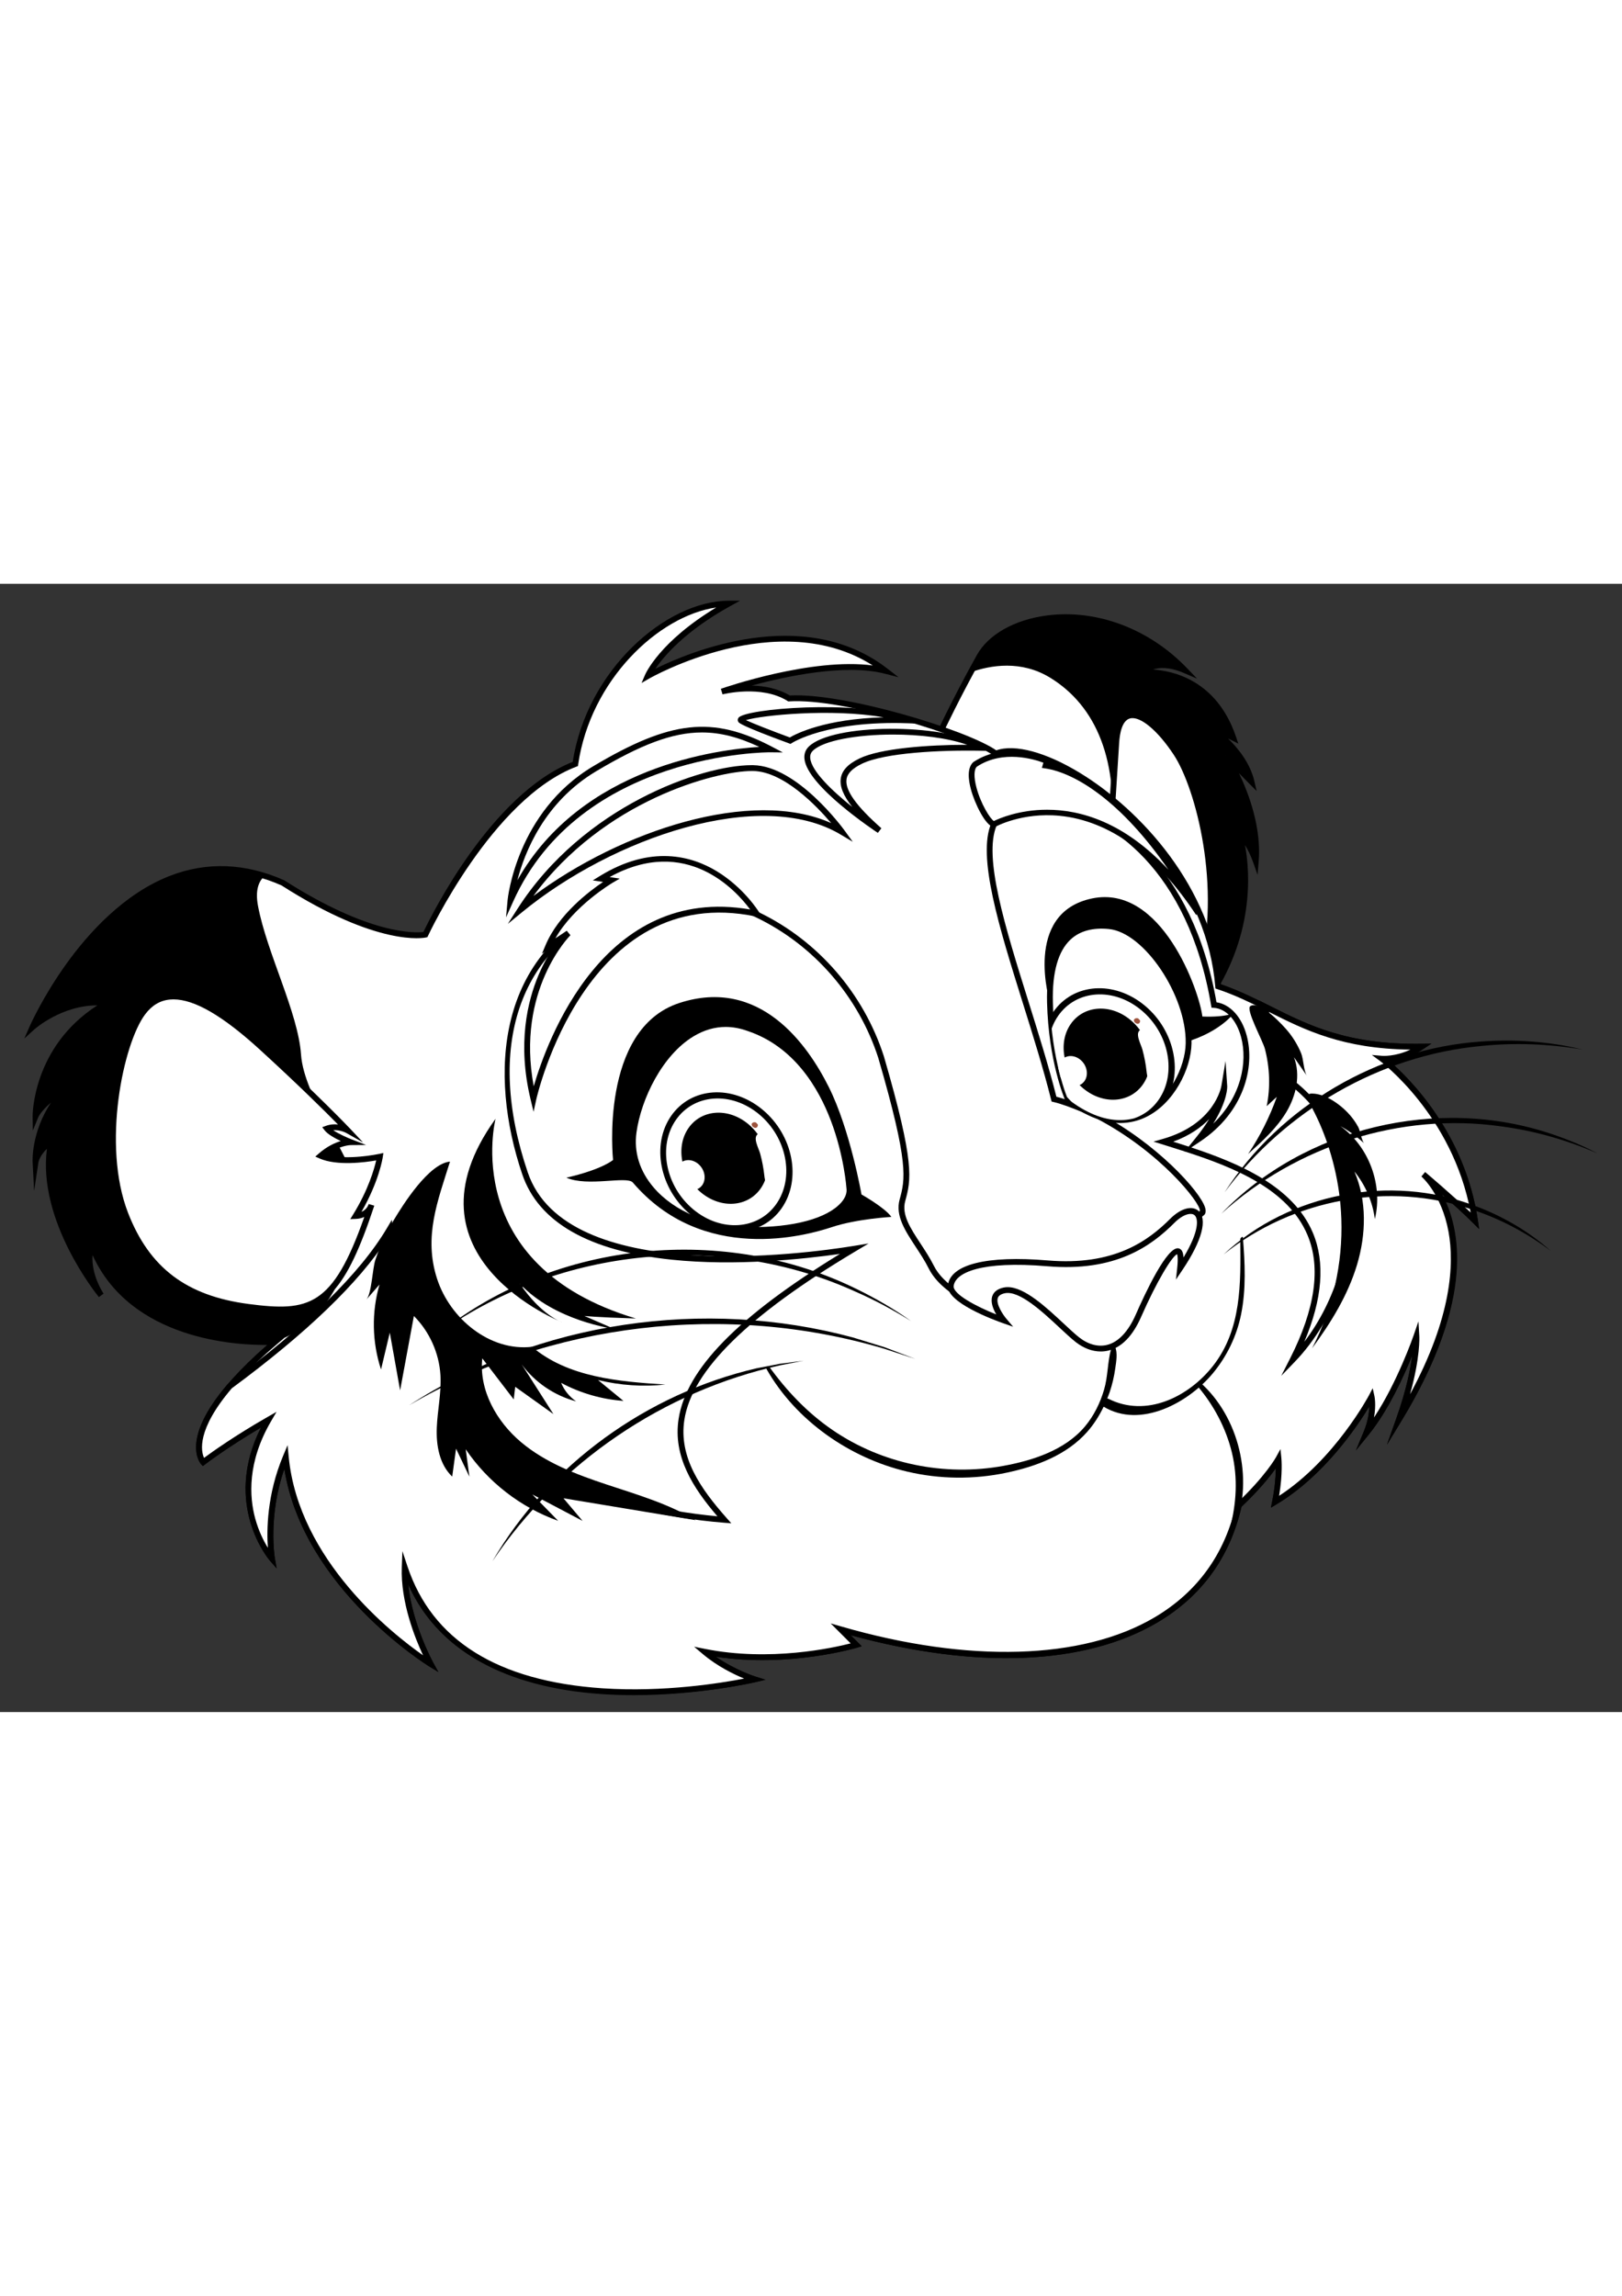 <?xml version="1.0" encoding="utf-8"?>
<!-- Generator: Adobe Illustrator 27.5.0, SVG Export Plug-In . SVG Version: 6.00 Build 0)  -->
<svg xmlns="http://www.w3.org/2000/svg" xmlns:xlink="http://www.w3.org/1999/xlink" viewBox="0 0 270.344 188.007" width="595" height="842" preserveAspectRatio="xMidYMid meet" data-scaled="true">
<rect x="0" y="0" width="270.344" height="188.007" fill="#333333" stroke="none"/>
<g>
	<g>
		<path style="fill:#FFFFFF;" d="M156.104,26.028c0,0,2.857-6.249,7.141-13.926c4.285-7.677,21.96-10.533,34.279,2.321
			c-4.999-2.142-6.963,0.357-6.963,0.357s10.891-1.25,14.997,10.891c-2.857-1.428-3.928-1.785-3.928-1.785s5.713,3.749,6.963,9.105
			c-2.678-2.678-4.285-4.463-4.285-4.463s5.713,8.927,4.999,17.675c-1.071-3.035-2.856-4.999-2.856-4.999s4.82,13.747-5.535,28.565
			C196.988,54.415,183.419,35.312,156.104,26.028z"/>
		<path d="M200.708,70.913l-0.262-1.024c-1.859-7.265-10.561-31.867-44.499-43.402l-0.508-0.173l0.223-0.488
			c0.029-0.063,2.914-6.353,7.159-13.961c1.916-3.434,6.295-5.899,11.71-6.593c8.308-1.065,17.031,2.23,23.343,8.815l1.647,1.718
			l-2.189-0.937c-2.48-1.063-4.134-0.931-5.137-0.576c3.314,0.205,10.623,1.767,13.822,11.222l0.378,1.116l-1.054-0.527
			c-0.229-0.115-0.446-0.222-0.653-0.323c1.705,1.661,3.684,4.127,4.377,7.1l0.386,1.654l-1.201-1.201
			c-0.644-0.644-1.228-1.238-1.742-1.769c1.64,3.423,3.742,9.046,3.282,14.677l-0.185,2.263l-0.756-2.142
			c-0.389-1.104-0.88-2.064-1.338-2.833c0.867,4.689,1.593,15.367-6.197,26.516L200.708,70.913z M156.77,25.744
			c32.538,11.266,41.948,34.479,44.338,42.879c9.323-14.116,4.93-27.127,4.884-27.259l-0.791-2.255l1.608,1.769
			c0.057,0.063,1.089,1.211,2.062,3.1c-0.27-7.742-4.92-15.108-4.971-15.188l0.769-0.585c0.012,0.013,1.027,1.139,2.757,2.916
			c-1.885-4.044-6.015-6.797-6.063-6.828l-3.094-2.034l3.513,1.168c0.038,0.013,0.853,0.288,2.901,1.275
			c-4.18-10.419-13.655-9.487-14.068-9.439l-1.152,0.129l0.715-0.91c0.078-0.099,1.687-2.068,5.488-1.188
			c-5.936-5.382-13.65-8.003-21.012-7.058c-5.111,0.655-9.219,2.937-10.986,6.104C160.119,18.698,157.526,24.132,156.77,25.744z"/>
	</g>
	<g>
		<path d="M204.308,28.528c0,0,1.607,1.785,4.285,4.463c-1.25-5.356-6.963-9.105-6.963-9.105s1.071,0.357,3.928,1.785
			c-4.106-12.14-14.997-10.891-14.997-10.891s1.964-2.499,6.963-0.357c-12.319-12.854-29.994-9.998-34.279-2.321
			c-0.502,0.9-0.983,1.777-1.443,2.63c3.278-1.165,8.392-2.057,13.252,0.927c7.562,4.644,11.638,13.731,10.048,27.738
			c8.611,8.43,13.663,17.962,15.814,26.371c10.355-14.818,5.535-28.565,5.535-28.565s1.785,1.964,2.856,4.999
			C210.021,37.454,204.308,28.528,204.308,28.528z"/>
	</g>
	<g>
		<g>
			<path style="fill:#FFFFFF;" d="M196.047,28.237c-4.355-6.613-9.516-9.354-9.999-1.774c-0.322,5.042-0.786,12.434-1.061,16.822
				c7.505,7.311,12.319,15.459,14.881,22.991C204.473,51.758,199.995,34.232,196.047,28.237z"/>
			<path d="M199.884,67.83l-0.475-1.397c-1.955-5.746-6.103-14.365-14.76-22.8l-0.16-0.155l0.014-0.223
				c0.275-4.388,0.74-11.78,1.061-16.823c0.184-2.879,1.034-4.539,2.527-4.936c2.186-0.575,5.309,1.841,8.361,6.475
				c3.664,5.565,8.744,23.111,3.878,38.453L199.884,67.83z M185.485,43.094c8.01,7.856,12.187,15.861,14.339,21.617
				c3.835-14.056-0.504-30.622-4.182-36.206l0,0c-2.684-4.077-5.612-6.517-7.301-6.071c-1.302,0.346-1.702,2.398-1.808,4.061
				C186.216,31.452,185.761,38.683,185.485,43.094z"/>
		</g>
	</g>
	<g>
		<g>
			<path style="fill:#FFFFFF;" d="M70.901,58.459c0,0,10.629-22.981,24.992-28.439c2.298-15.799,15.799-26.715,25.566-26.715
				c-10.916,6.032-13.501,12.065-13.501,12.065s23.268-13.501,39.642-0.862c-10.054-2.585-27.29,3.447-27.29,3.447
				s6.607-1.723,11.203,1.149c8.905-0.575,29.875,5.745,34.471,9.192c8.331-3.447,35.046,14.363,37.057,38.78
				c10.341,3.447,16.087,10.341,33.897,10.054c-3.447,2.298-6.607,2.011-6.607,2.011s12.927,9.479,15.512,27.002
				c-3.16-3.16-8.618-7.756-8.618-7.756s13.788,11.49-4.022,40.791c3.16-8.905,2.873-13.788,2.873-13.788
				s-3.447,10.054-8.331,16.087c1.436-3.447,0.862-6.032,0.862-6.032s-6.032,11.49-16.086,17.523
				c0.862-4.309,0.574-7.181,0.574-7.181s-1.723,3.16-6.607,7.756c-5.458,24.13-33.609,30.162-66.357,20.683
				c2.585,2.585,2.585,2.585,2.585,2.585s-12.352,3.734-25.279,1.149c3.734,3.16,8.331,4.596,8.331,4.596
				s-48.259,11.49-58.314-18.672c-0.287,7.756,4.309,16.087,4.309,16.087s-22.119-13.501-24.13-34.471
				c-3.734,8.905-2.298,16.948-2.298,16.948s-8.474-9.623-0.575-23.148c-6.703,3.83-10.892,7.062-10.892,7.062
				s-5.071-5.548,12.025-20.063c0,0-23.87,1.935-30.644-16.128c-1.29,4.193,1.613,8.387,1.613,8.387S6.038,105.3,8.506,92.957
				c-2.351,1.646-2.586,3.409-2.586,3.409s-0.353-6.701,5.172-12.343c-4.349,2.586-5.172,4.702-5.172,4.702
				S5.734,76.622,17.83,69.848C10.734,69.042,5.412,73.88,5.412,73.88s15.644-35.643,41.772-24.031
				C63.312,60.171,70.901,58.459,70.901,58.459z"/>
			<path d="M105.893,185.121c-13.916,0-31.136-3.331-37.855-18.392c0.67,6.622,4.109,12.934,4.149,13.006l0.882,1.6l-1.559-0.952
				c-0.216-0.132-20.997-13.03-24.116-32.908c-2.764,7.933-1.595,14.813-1.582,14.886l0.302,1.705l-1.143-1.3
				c-0.084-0.095-7.98-9.306-1.466-22.178c-5.725,3.381-9.302,6.126-9.34,6.155l-0.353,0.273l-0.301-0.33
				c-0.039-0.043-0.954-1.07-0.816-3.259c0.193-3.053,2.433-8.38,11.836-16.598c-5.054,0.058-22.642-0.792-29.105-14.971
				c-0.247,3.364,1.811,6.385,1.835,6.421l-0.775,0.582c-0.432-0.53-10.232-12.695-8.666-24.719
				c-1.239,1.195-1.411,2.238-1.419,2.291l-0.712,4.734l-0.252-4.777c-0.013-0.238-0.217-5.03,3.076-9.961
				c-1.706,1.453-2.135,2.46-2.141,2.474L5.473,91.1l-0.038-2.367C5.433,88.613,5.39,77.199,16.229,70.244
				c-6.013,0.006-10.443,3.952-10.491,3.996l-1.682,1.524l0.912-2.078c0.021-0.048,2.158-4.876,6.074-10.334
				c3.626-5.053,9.567-11.702,17.282-14.69c6.165-2.387,12.577-2.135,19.058,0.745c14.27,9.128,21.826,8.776,23.191,8.612
				c1.221-2.573,11.252-22.956,24.883-28.349C97.832,14.283,111.09,2.82,121.458,2.82h1.88l-1.645,0.909
				c-7.504,4.147-11.029,8.318-12.458,10.426c5.483-2.716,24.642-10.852,38.661-0.03l1.866,1.441l-2.283-0.587
				c-6.56-1.686-16.367,0.398-22.182,1.978c2.024,0.053,4.339,0.451,6.339,1.655c9.017-0.497,29.466,5.702,34.419,9.139
				c3.1-1.092,8.289,0.308,13.979,3.782c9.925,6.06,21.979,18.891,23.463,35.186c3.043,1.043,5.744,2.399,8.36,3.711
				c6.282,3.154,12.786,6.405,25.073,6.216l1.649-0.027l-1.373,0.915c-2.193,1.463-4.267,1.92-5.563,2.054
				c3.139,2.704,12.525,11.88,14.68,26.485l0.213,1.45l-1.036-1.036c-1.487-1.487-3.504-3.31-5.209-4.811
				c0.811,1.504,1.607,3.498,2.079,6.03c1.129,6.046,0.528,16.458-8.752,31.725l-2.448,4.026l1.575-4.44
				c1.629-4.59,2.332-8.113,2.632-10.423c-1.408,3.47-4,9.166-7.256,13.188l-2.122,2.621l1.297-3.113
				c0.708-1.698,0.906-3.183,0.932-4.218c-1.979,3.281-7.494,11.532-15.459,16.311l-0.94,0.565l0.215-1.075
				c0.47-2.347,0.591-4.271,0.607-5.51c-0.947,1.343-2.74,3.609-5.723,6.431c-1.95,8.453-6.664,14.94-14.015,19.28
				c-12.073,7.125-30.175,7.865-51.127,2.122l1.845,1.845l-0.776,0.234c-0.117,0.036-11.378,3.373-23.544,1.507
				c3.228,2.238,6.562,3.299,6.601,3.311l1.68,0.527l-1.713,0.408C125.673,183.076,116.795,185.12,105.893,185.121z M67.068,161.191
				l0.846,2.538c8.761,26.287,47.63,20.334,56.107,18.693c-1.697-0.699-4.46-2.031-6.898-4.093l-1.435-1.214l1.843,0.368
				c10.802,2.159,21.329-0.173,24.25-0.922l-3.327-3.328l1.81,0.524c21.141,6.121,40.149,5.567,52.155-1.52
				c7.154-4.223,11.728-10.55,13.595-18.803l0.032-0.145l0.108-0.101c4.756-4.477,6.496-7.604,6.513-7.635l0.751-1.372l0.156,1.556
				c0.011,0.11,0.241,2.518-0.381,6.236c9.269-6.021,14.924-16.645,14.982-16.755l0.616-1.173l0.287,1.293
				c0.018,0.08,0.314,1.48-0.068,3.579c3.899-5.869,6.575-13.596,6.605-13.684l0.799-2.327l0.144,2.456
				c0.01,0.168,0.178,3.515-1.534,9.673c6.95-12.837,7.383-21.722,6.405-27.067c-1.15-6.284-4.445-9.146-4.518-9.206
				c-0.001-0.001-0.001-0.002-0.002-0.002l0.623-0.744c0.003,0.003,0.008,0.007,0.015,0.012c0.267,0.225,4.487,3.794,7.571,6.736
				c-3-16.207-14.954-25.141-15.079-25.231l-1.396-1.024l1.726,0.15c0.025,0.004,2.126,0.165,4.709-1.038
				c-11.34-0.138-17.597-3.28-23.66-6.323c-2.794-1.402-5.434-2.726-8.534-3.76l-0.304-0.101l-0.026-0.319
				c-1.325-16.084-13.234-28.775-23.03-34.756c-5.505-3.362-10.624-4.746-13.358-3.616l-0.256,0.106l-0.221-0.166
				c-4.469-3.351-25.213-9.66-34.149-9.097l-0.156,0.01l-0.132-0.083c-4.369-2.731-10.761-1.107-10.824-1.091l-0.282-0.926
				c0.659-0.232,15.183-5.251,25.323-3.89c-15.792-10.041-37.05,2.054-37.271,2.182l-1.265,0.733l0.575-1.344
				c0.102-0.238,2.472-5.571,11.871-11.236c-9.654,1.389-20.97,12.115-23.01,26.147l-0.042,0.282l-0.266,0.101
				c-14.012,5.324-24.618,27.961-24.724,28.189l-0.1,0.217l-0.233,0.052c-0.321,0.073-7.975,1.636-24.085-8.674
				c-6.173-2.737-12.334-2.981-18.249-0.692C16.955,54.104,9.225,67.424,6.73,72.279c2.147-1.42,6.207-3.472,11.155-2.913
				l1.495,0.171l-1.313,0.735C9.051,75.32,7.004,83.461,6.541,86.992c0.789-0.89,2.117-2.086,4.303-3.387l3.196-1.901l-2.601,2.657
				c-3.363,3.435-4.486,7.306-4.858,9.694c0.398-0.481,0.931-0.996,1.646-1.496l0.991-0.694l-0.237,1.186
				c-1.623,8.113,2.697,16.742,5.683,21.502c-0.295-1.368-0.367-2.94,0.122-4.528l0.418-1.359l0.499,1.332
				c6.569,17.518,29.917,15.835,30.15,15.816l1.5-0.122l-1.148,0.975c-9.953,8.451-12.312,13.768-12.538,16.739
				c-0.085,1.118,0.14,1.849,0.331,2.251c1.235-0.914,5.073-3.666,10.52-6.78l1.573-0.899l-0.914,1.565
				c-5.954,10.195-2.491,18.012-0.531,21.126c-0.21-2.916-0.178-8.879,2.539-15.358l0.745-1.779l0.185,1.92
				c1.659,17.298,17.405,29.607,22.393,33.096c-1.329-2.839-3.756-8.87-3.541-14.684L67.068,161.191z"/>
		</g>
	</g>
	<g>
		<path d="M59.139,99.961c-0.815-4.727-8.477-14.508-8.966-21.518c-0.489-7.01-5.706-16.954-7.173-24.779
			c-0.486-2.591,0.103-4.105,1.106-4.978C19.833,41.034,5.411,73.88,5.411,73.88s5.322-4.839,12.419-4.032
			C5.734,76.622,5.92,88.725,5.92,88.725s0.823-2.116,5.172-4.702C5.568,89.665,5.92,96.366,5.92,96.366s0.235-1.763,2.586-3.409
			c-2.469,12.343,8.356,25.598,8.356,25.598s-2.903-4.193-1.613-8.387c6.774,18.064,30.644,16.128,30.644,16.128
			C59.056,121.334,59.954,104.689,59.139,99.961z"/>
	</g>
	<g>
		<g>
			<path style="fill:#FFFFFF;" d="M237.224,98.388c0,0,5.458,4.596,8.618,7.756c-2.585-17.523-15.512-27.002-15.512-27.002
				s3.16,0.287,6.607-2.011c-13.046,0.21-19.618-3.432-26.265-6.75c0.932,2.821,2.286,7.071,3.708,12.048
				c15.913,11.397,12.688,34.837,1.075,46.879c13.118-25.805-7.742-32.042-21.504-36.342c9.032-2.581,10.107-9.247,10.107-9.247
				s0.215,3.226-4.301,8.817c11.612-7.742,8.817-21.934,2.58-22.365c-5.806-34.407-33.332-37.848-36.665-30.106
				c-3.333,7.741,5.699,28.601,9.999,45.804c2.796,0.645,7.312,2.796,7.312,2.796c10.322,5.376,18.279,14.623,17.418,16.128
				c-11.182,9.247-18.157,11.276-28.262,10.178s-8.567,5.382-8.567,5.382s-6.261-2.307-8.347-6.48
				c-2.087-4.174-5.789-7.574-4.821-11.122c0.968-3.548,1.613-6.129-3.548-23.87c-6.451-19.999-27.741-31.611-44.191-25.483
				C83.956,61.139,81.376,80.17,87.504,98.234c6.129,18.064,40.966,14.838,54.836,12.58c-36.772,21.934-31.611,33.869-21.612,45.159
				c-20.322-1.613-40.966-9.999-42.579-21.612c-1.613-11.612-12.58-14.838-13.225-26.773c-5.924,10.01-18.183,19.886-26.626,26.114
				c-7.731,9.037-4.43,12.658-4.43,12.658s4.189-3.232,10.892-7.062c-7.9,13.525,0.574,23.148,0.574,23.148
				s-1.436-8.043,2.298-16.948c2.011,20.97,24.13,34.471,24.13,34.471s-4.596-8.33-4.309-16.087
				c10.054,30.162,58.314,18.672,58.314,18.672s-4.596-1.436-8.331-4.596c12.927,2.585,25.279-1.149,25.279-1.149s0,0-2.585-2.585
				c32.748,9.48,60.899,3.447,66.357-20.683c4.883-4.596,6.607-7.756,6.607-7.756s0.287,2.873-0.574,7.181
				c10.054-6.032,16.086-17.523,16.086-17.523s0.575,2.585-0.862,6.033c4.883-6.033,8.331-16.087,8.331-16.087
				s0.287,4.883-2.873,13.788C251.013,109.878,237.224,98.388,237.224,98.388z"/>
			<path d="M105.635,185.187c-1.725,0-3.495-0.052-5.287-0.172c-16.342-1.102-27.442-7.406-32.311-18.292
				c0.668,6.624,4.11,12.941,4.15,13.013l0.882,1.6l-1.559-0.952c-0.216-0.132-20.997-13.03-24.116-32.908
				c-2.764,7.933-1.595,14.812-1.582,14.886l0.302,1.705l-1.143-1.3c-0.084-0.095-7.98-9.306-1.466-22.178
				c-5.725,3.381-9.302,6.126-9.34,6.155l-0.354,0.273l-0.3-0.33c-0.147-0.161-3.498-4.045,4.42-13.301l0.08-0.075
				c13.104-9.667,22.018-18.404,26.496-25.97l0.816-1.377l0.086,1.598c0.326,6.03,3.313,9.727,6.476,13.642
				c2.925,3.62,5.95,7.364,6.745,13.091c1.594,11.48,22.053,19.339,40.943,21.092c-4.049-4.714-7.442-9.951-6.465-16.241
				c1.286-8.285,9.849-17.048,26.892-27.484c-6.121,0.876-17.41,2.073-28.032,0.965c-13.822-1.443-22.208-6.232-24.924-14.237
				c-5.617-16.556-4.513-37.187,15.434-45.44c7.413-2.761,15.961-2.112,24.083,1.822c9.811,4.751,17.377,13.485,20.756,23.96
				c5.234,17.989,4.529,20.572,3.555,24.147c-0.612,2.244,0.854,4.477,2.553,7.063c0.776,1.181,1.578,2.402,2.234,3.714
				c1.56,3.121,5.662,5.193,7.345,5.937c-0.019-0.839,0.146-2.139,1.125-3.249c1.46-1.653,4.174-2.275,8.062-1.854
				c10.494,1.143,17.258-1.289,27.799-9.986c0.161-1.303-6.681-9.912-17.233-15.408c-0.028-0.013-4.484-2.128-7.195-2.753
				l-0.29-0.067l-0.072-0.288c-1.299-5.196-3.041-10.76-4.726-16.14c-3.93-12.553-7.643-24.41-5.248-29.973
				c1.193-2.773,5.104-4.185,9.96-3.602c10.267,1.234,23.61,10.742,27.566,33.458c2.304,0.354,4.215,2.445,5.041,5.558
				c1.401,5.273-0.458,12.778-7.77,17.652l-1.473,0.982c7.953,2.635,17.001,6.471,20.267,14.216c2.081,4.939,1.6,11.039-1.427,18.17
				c5.221-6.823,8.021-16.112,7.248-24.58c-0.506-5.542-2.745-13.32-10.543-18.905l-0.137-0.099l-0.046-0.162
				c-1.441-5.044-2.809-9.326-3.702-12.029l-0.366-1.107l2.006,1.004c6.283,3.153,12.768,6.399,25.077,6.217l1.649-0.027
				l-1.373,0.915c-2.193,1.463-4.267,1.92-5.563,2.054c3.139,2.704,12.525,11.88,14.68,26.485l0.213,1.451l-1.036-1.037
				c-1.462-1.462-3.434-3.246-5.12-4.732c2.967,5.482,5.62,17.306-6.762,37.676l-2.448,4.026l1.575-4.44
				c1.629-4.589,2.332-8.113,2.632-10.422c-1.408,3.47-4,9.165-7.256,13.187l-2.121,2.62l1.296-3.112
				c0.708-1.698,0.906-3.183,0.932-4.218c-1.979,3.281-7.494,11.532-15.459,16.311l-0.94,0.565l0.215-1.075
				c0.47-2.347,0.591-4.271,0.607-5.51c-0.947,1.343-2.74,3.609-5.723,6.431c-1.95,8.453-6.664,14.94-14.016,19.28
				c-12.071,7.125-30.174,7.865-51.126,2.122l1.845,1.845l-0.776,0.234c-0.117,0.036-11.374,3.373-23.544,1.507
				c3.228,2.238,6.562,3.299,6.601,3.311l1.68,0.527l-1.713,0.408C125.775,183.052,116.66,185.187,105.635,185.187z M67.068,161.191
				l0.846,2.538c4.101,12.304,15.036,19.14,32.5,20.317c10.276,0.692,19.89-0.892,23.613-1.621
				c-1.697-0.699-4.463-2.032-6.904-4.096l-1.435-1.214l1.843,0.368c10.802,2.159,21.329-0.173,24.25-0.922l-3.327-3.328l1.81,0.524
				c21.141,6.121,40.149,5.565,52.155-1.52c7.154-4.223,11.728-10.55,13.595-18.803l0.032-0.145l0.108-0.101
				c4.756-4.477,6.496-7.604,6.513-7.635l0.751-1.372l0.156,1.556c0.011,0.11,0.241,2.518-0.381,6.236
				c9.269-6.021,14.924-16.645,14.982-16.755l0.616-1.173l0.287,1.293c0.018,0.08,0.314,1.48-0.068,3.58
				c3.899-5.869,6.575-13.597,6.605-13.685l0.799-2.328l0.144,2.457c0.01,0.168,0.178,3.515-1.534,9.673
				c6.95-12.837,7.383-21.722,6.405-27.067c-1.148-6.272-4.432-9.134-4.517-9.206c-0.001-0.001-0.002-0.002-0.003-0.002l0.623-0.744
				c0.006,0.005,0.013,0.011,0.023,0.019c0.333,0.281,4.506,3.813,7.563,6.729c-2.998-16.192-14.954-25.141-15.079-25.231
				l-1.393-1.024l1.723,0.15c0.025,0.004,2.126,0.165,4.709-1.038c-11.292-0.137-17.545-3.253-23.585-6.284
				c0.872,2.674,2.058,6.448,3.303,10.798c6.325,4.588,10.061,11.328,10.807,19.506c0.904,9.899-2.943,20.892-9.801,28.004
				l-2.252,2.335l1.47-2.891c4.198-8.259,5.174-15.181,2.902-20.573c-3.222-7.643-12.201-11.253-20.398-13.911l-0.142,0.095
				l0.09-0.112c-1.116-0.361-2.217-0.706-3.287-1.039l-1.93-0.603l1.559-0.445c8.604-2.459,9.719-8.599,9.763-8.86l0.685-4.118
				l0.278,4.164c0.008,0.114,0.119,2.361-2.334,6.271c4.646-4.459,5.77-10.208,4.651-14.422c-0.762-2.869-2.507-4.739-4.554-4.88
				l-0.382-0.027l-0.063-0.377c-3.788-22.448-16.798-31.816-26.787-33.017c-4.421-0.53-7.935,0.656-8.954,3.022
				c-2.253,5.233,1.408,16.923,5.283,29.3c1.659,5.296,3.372,10.77,4.67,15.911c2.817,0.717,6.941,2.673,7.121,2.759
				c9.563,4.981,16.872,13.019,17.67,15.74c0.131,0.443,0.118,0.793-0.04,1.067l-0.112,0.134
				c-10.705,8.852-17.933,11.451-28.622,10.286c-3.505-0.383-5.999,0.146-7.223,1.523c-1.234,1.389-0.824,3.247-0.819,3.265
				l0.201,0.874l-0.841-0.309c-0.263-0.097-6.465-2.422-8.614-6.718c-0.63-1.261-1.416-2.457-2.177-3.616
				c-1.752-2.666-3.405-5.184-2.678-7.851c0.933-3.422,1.607-5.893-3.547-23.607c-3.294-10.211-10.677-18.734-20.251-23.372
				c-7.883-3.817-16.161-4.454-23.306-1.791c-16.398,6.785-21.963,23.321-14.87,44.225c6.455,19.028,46.363,13.55,54.299,12.259
				l2.512-0.409l-2.186,1.304c-17.92,10.689-27.25,19.868-28.522,28.064c-0.979,6.301,2.798,11.585,7.025,16.357l0.798,0.9
				l-1.199-0.096c-19.589-1.555-41.323-9.803-43.02-22.029c-0.759-5.459-3.697-9.097-6.54-12.615
				c-2.873-3.556-5.837-7.224-6.556-12.735c-4.746,7.375-13.464,15.772-25.943,24.981c-5.893,6.908-5.131,10.48-4.625,11.592
				c1.243-0.919,5.076-3.666,10.513-6.774l1.573-0.899l-0.914,1.565c-3.983,6.82-3.634,12.59-2.638,16.229
				c0.577,2.107,1.429,3.766,2.104,4.86c-0.207-2.929-0.164-8.869,2.542-15.321l0.745-1.779l0.185,1.92
				c1.659,17.298,17.405,29.607,22.393,33.096c-1.329-2.839-3.756-8.87-3.541-14.684L67.068,161.191z M195.548,92.957
				c0.838,0.262,1.701,0.536,2.579,0.824l1.252-1.551c0.898-1.112,1.605-2.129,2.16-3.041
				C200.204,90.575,198.287,91.954,195.548,92.957z"/>
		</g>
	</g>
	<path d="M148.57,105.497c0,0-5.76,0.311-9.963,1.712c-4.203,1.401-21.482,6.227-33.157-7.472c-1.09-1.09-7.472,0.778-11.052-0.778
		c6.071-1.401,7.783-2.958,7.783-2.958s-2.335-21.793,11.052-26.152c13.387-4.359,21.326,6.849,24.906,14.01
		c3.58,7.161,5.448,17.901,5.448,17.901S147.48,103.94,148.57,105.497z"/>
	<path d="M175.001,69.773c0,0-4.598-14.924,7.015-17.343c11.612-2.419,17.902,15.483,18.386,19.676
		c4.193,0.161,5.322-0.645,5.322-0.645s-2.581,3.71-9.677,5.322C187.177,76.138,175.001,69.773,175.001,69.773z"/>
	<g>
		<path style="fill:#FFFFFF;" d="M177.967,85.837c0,0-2.719-6.302-2.966-16.064s3.707-13.345,9.886-12.728
			c6.179,0.618,13.365,11.405,13.222,19.524C197.989,83.364,190.2,95.352,177.967,85.837z"/>
		<path d="M186.689,89.85c-2.469,0-5.506-0.897-9.02-3.631l-0.099-0.077l-0.049-0.114c-0.113-0.261-2.758-6.5-3.005-16.244
			c-0.134-5.315,0.966-9.096,3.273-11.236c1.743-1.618,4.145-2.288,7.146-1.985c6.404,0.639,13.807,11.489,13.659,20.015
			c-0.076,4.289-2.954,10.065-7.637,12.304C189.822,89.425,188.389,89.85,186.689,89.85z M178.365,85.533
			c4.352,3.348,8.56,4.202,12.174,2.474c4.344-2.077,7.014-7.451,7.085-11.446c0.139-7.95-6.91-18.446-12.785-19.033
			c-2.707-0.268-4.859,0.313-6.39,1.733c-2.092,1.943-3.09,5.475-2.962,10.5C175.71,78.604,178.009,84.646,178.365,85.533z"/>
	</g>
	<g>
		<path style="fill:#FFFFFF;" d="M140.346,41.357c0,0-7.662-10.52-14.806-10.65c-7.143-0.13-27.403,5.844-38.832,23.637
			C101.124,42.526,126.19,32.915,140.346,41.357z"/>
		<path d="M84.64,56.668l1.66-2.586c10.908-16.981,30.578-23.862,38.981-23.862c0.091,0,0.18,0,0.268,0.002
			c7.3,0.133,14.87,10.412,15.189,10.85l1.396,1.916l-2.037-1.214c-13.339-7.951-37.937,0.528-53.082,12.945L84.64,56.668z
			 M125.339,31.191c-6.078,0-24.684,4.891-36.44,20.829c14.71-10.94,36.374-18.066,49.636-12.146
			c-2.512-2.957-7.952-8.59-13.002-8.682C125.469,31.192,125.405,31.191,125.339,31.191z"/>
	</g>
	<g>
		<path style="fill:#FFFFFF;" d="M128.47,27.592c0,0-31.934-0.323-43.385,25.16c0,0,1.29-14.354,14.032-21.934
			S118.632,22.431,128.47,27.592z"/>
		<path d="M84.343,55.587l0.259-2.878c0.013-0.146,1.461-14.688,14.267-22.308c12.925-7.691,19.894-8.449,29.827-3.238l1.78,0.934
			l-2.01-0.02c-0.293-0.031-31.748-0.029-42.938,24.874L84.343,55.587z M116.999,24.77c-5.008,0-10.276,2.087-17.633,6.464
			c-8.632,5.136-11.928,13.517-13.137,18.174c10.687-19.002,33.554-21.816,40.323-22.23C123.17,25.59,120.135,24.77,116.999,24.77z"
			/>
	</g>
	<g>
		<path style="fill:#FFFFFF;" d="M131.696,26.141c0,0,5.806-3.871,19.676-3.387c-9.677-3.226-28.64-1.107-27.902,0
			C123.793,23.237,131.696,26.141,131.696,26.141z"/>
		<path d="M131.76,26.681l-0.232-0.084c-8.052-2.958-8.36-3.423-8.461-3.574c-0.148-0.222-0.136-0.493,0.029-0.711
			c1.15-1.505,19.329-3.049,28.429-0.018l3.186,1.062l-3.356-0.117c-13.556-0.477-19.335,3.267-19.391,3.306L131.76,26.681z
			 M124.316,22.717c1.17,0.543,4.344,1.788,7.325,2.887c1.049-0.617,5.85-3.093,15.638-3.356
			C138.566,20.722,126.912,21.903,124.316,22.717z"/>
	</g>
	<g>
		<path style="fill:#FFFFFF;" d="M141.565,100.672c0,0-1.401-21.482-16.812-26.619c-10.274-3.736-17.902,8.406-19.147,17.279
			c-1.245,8.873,7.783,16.189,19.303,16.345C136.428,107.832,142.032,103.94,141.565,100.672z"/>
		<path d="M125.552,108.166c-0.216,0-0.431-0.002-0.65-0.005c-6.808-0.093-13.047-2.684-16.689-6.93
			c-2.522-2.941-3.59-6.387-3.087-9.967c0.789-5.626,4.247-13.248,9.975-16.692c3.127-1.879,6.429-2.206,9.818-0.976
			c15.324,5.108,17.072,26.257,17.128,27.024c0.144,1.049-0.24,2.126-1.109,3.116C138.485,106.525,132.762,108.165,125.552,108.166z
			 M120.952,73.841c-1.832,0-3.62,0.522-5.351,1.562c-5.213,3.135-8.732,10.419-9.514,15.996c-0.462,3.296,0.528,6.477,2.863,9.201
			c3.464,4.039,9.433,6.503,15.966,6.592c7.254,0.099,12.952-1.433,15.294-4.096c0.682-0.776,0.985-1.59,0.875-2.356l-0.004-0.037
			c-0.004-0.053-0.375-5.388-2.605-11.266c-2.04-5.379-6.104-12.333-13.877-14.924C123.369,74.065,122.152,73.841,120.952,73.841z"
			/>
	</g>
	<g>
		<defs>
			<path id="SVGID_1_" d="M141.565,100.672c0,0-1.401-21.482-16.812-26.619c-10.274-3.736-17.902,8.406-19.147,17.279
				c-1.245,8.873,7.783,16.189,19.303,16.345C136.428,107.832,142.032,103.94,141.565,100.672z"/>
		</defs>
		<clipPath id="SVGID_00000114753343872033926620000013345702631306731197_">
			<use xlink:href="#SVGID_1_"  style="overflow:visible;"/>
		</clipPath>
		<g style="clip-path:url(#SVGID_00000114753343872033926620000013345702631306731197_);">
			<path d="M115.036,105.062c5.091,4.244,11.922,3.784,15.257-1.027c3.335-4.811,1.912-12.151-3.179-16.395
				s-11.922-3.784-15.257,1.027C108.522,93.478,109.945,100.818,115.036,105.062z"/>
			<path style="fill:#FFFFFF;" d="M115.546,104.238c4.628,3.858,10.838,3.44,13.87-0.934c3.032-4.374,1.738-11.047-2.89-14.905
				c-4.628-3.858-10.838-3.44-13.87,0.934C109.624,93.707,110.918,100.38,115.546,104.238z"/>
			<path d="M116.824,101.415c3.328,2.774,7.792,2.473,9.972-0.671c2.18-3.145,1.25-7.942-2.078-10.716
				c-3.327-2.774-7.792-2.473-9.972,0.672C112.566,93.844,113.497,98.642,116.824,101.415z"/>
			<path style="fill:#FFFFFF;" d="M113.768,100.41c1.097,0.914,2.568,0.815,3.286-0.221c0.718-1.036,0.412-2.617-0.685-3.531
				c-1.097-0.914-2.568-0.815-3.286,0.221C112.365,97.915,112.671,99.496,113.768,100.41z"/>
			<path style="fill:#FFFFFF;" d="M128.01,100.136c0.301,0.207,0.671,0.201,0.98,0.104c1.568-0.492,1.561-2.628,1.199-4.155
				c-0.318-1.341-1.889-5.597-3.845-4.408c-0.941,0.573,0.114,2.383,0.357,3.276c0.329,1.213,0.562,2.44,0.694,3.665
				c0.023,0.214,0.051,0.442,0.104,0.661C127.582,99.623,127.728,99.94,128.01,100.136z"/>
			<g>
				<path style="fill:#9C533D;" d="M125.502,90.501c-0.03-0.019-0.058-0.048-0.082-0.074c-0.039-0.042-0.063-0.099-0.085-0.151
					c-0.011-0.027-0.021-0.054-0.031-0.082c-0.003-0.007-0.006-0.015-0.008-0.022c-0.002-0.005-0.003-0.009-0.005-0.014
					c-0.007-0.021-0.015-0.059-0.016-0.08c0.002-0.012,0.003-0.024,0.005-0.036c0.002-0.039,0.015-0.073,0.037-0.103
					c0.002-0.003,0.004-0.006,0.006-0.009c0.004-0.006,0.008-0.011,0.012-0.016c0.049-0.062,0.078-0.088,0.146-0.129
					c0.036-0.022,0.077-0.038,0.118-0.048c0.034-0.008,0.072-0.013,0.107-0.017c0.007-0.001,0.015-0.001,0.023-0.001
					c0.015,0,0.033,0.005,0.049,0.005c0.017-0.001,0.027-0.002,0.037-0.003c0.026,0.002,0.054,0.004,0.054,0.004
					c0.001,0,0.084,0.024,0.085,0.025c0,0,0.073,0.041,0.074,0.041c0.003,0.002,0.057,0.055,0.059,0.058
					c0.001,0.001,0.002,0.002,0.003,0.004c0.013,0.016,0.021,0.041,0.032,0.063c0.009,0.006,0.018,0.006,0.027,0.013
					c0.042,0.032,0.081,0.071,0.114,0.114c0.031,0.037,0.048,0.077,0.052,0.121c0.013,0.044,0.011,0.086-0.004,0.127
					c-0.008,0.028-0.027,0.048-0.042,0.071c-0.003,0.02-0.006,0.039-0.008,0.059c-0.012,0.042-0.033,0.076-0.062,0.104
					c-0.017,0.024-0.039,0.044-0.065,0.057c-0.037,0.03-0.08,0.05-0.128,0.061c-0.062,0.014-0.127,0.018-0.193,0.009
					c-0.045-0.005-0.087-0.021-0.126-0.047c-0.015-0.007-0.024-0.021-0.037-0.03c-0.004-0.002-0.007-0.003-0.011-0.004l0.01,0.012
					c-0.007-0.005-0.014-0.011-0.021-0.017c-0.005-0.002-0.01-0.004-0.016-0.006C125.573,90.543,125.537,90.522,125.502,90.501z"/>
				<path style="fill:#6B63AC;" d="M125.814,89.722c-0.018-0.001-0.037-0.002-0.037-0.002
					C125.838,89.719,125.834,89.72,125.814,89.722z"/>
			</g>
		</g>
	</g>
	<g>
		<defs>
			<path id="SVGID_00000075879496227779795400000002614814742473039252_" d="M177.967,85.837c0,0-2.719-6.302-2.966-16.064
				s3.707-13.345,9.886-12.728c6.179,0.618,13.365,11.405,13.222,19.524C197.989,83.364,190.2,95.352,177.967,85.837z"/>
		</defs>
		<clipPath id="SVGID_00000138536207440593049660000009621514309589889965_">
			<use xlink:href="#SVGID_00000075879496227779795400000002614814742473039252_"  style="overflow:visible;"/>
		</clipPath>
		<g style="clip-path:url(#SVGID_00000138536207440593049660000009621514309589889965_);">
			<path d="M178.747,87.72c5.091,4.244,11.921,3.784,15.257-1.027c3.335-4.811,1.912-12.151-3.179-16.395
				c-5.091-4.244-11.922-3.784-15.257,1.027C172.232,76.136,173.656,83.477,178.747,87.72z"/>
			<path style="fill:#FFFFFF;" d="M179.257,86.896c4.628,3.858,10.838,3.44,13.87-0.934c3.032-4.374,1.738-11.047-2.89-14.905
				c-4.628-3.858-10.838-3.44-13.87,0.934C173.335,76.365,174.628,83.038,179.257,86.896z"/>
			<path d="M180.535,84.073c3.328,2.774,7.792,2.473,9.972-0.671c2.18-3.145,1.25-7.942-2.078-10.716
				c-3.327-2.774-7.792-2.473-9.972,0.672C176.277,76.502,177.207,81.3,180.535,84.073z"/>
			<path style="fill:#FFFFFF;" d="M177.479,83.068c1.097,0.914,2.568,0.815,3.286-0.221c0.718-1.037,0.412-2.618-0.685-3.531
				c-1.096-0.914-2.568-0.815-3.286,0.221C176.075,80.573,176.382,82.154,177.479,83.068z"/>
			<path style="fill:#FFFFFF;" d="M191.721,82.794c0.301,0.208,0.671,0.202,0.98,0.104c1.568-0.492,1.561-2.628,1.199-4.154
				c-0.318-1.341-1.889-5.598-3.846-4.408c-0.941,0.573,0.114,2.383,0.357,3.277c0.329,1.213,0.562,2.44,0.693,3.665
				c0.023,0.214,0.051,0.442,0.105,0.661C191.293,82.281,191.438,82.598,191.721,82.794z"/>
			<g>
				<path style="fill:#9C533D;" d="M189.212,73.159c-0.03-0.019-0.058-0.048-0.082-0.074c-0.039-0.042-0.063-0.099-0.085-0.151
					c-0.011-0.027-0.021-0.054-0.031-0.082c-0.003-0.007-0.005-0.015-0.008-0.022c-0.002-0.004-0.003-0.009-0.005-0.013
					c-0.007-0.021-0.015-0.059-0.016-0.08c0.002-0.012,0.003-0.024,0.005-0.036c0.002-0.039,0.015-0.073,0.037-0.103
					c0.002-0.003,0.004-0.006,0.006-0.009c0.004-0.005,0.008-0.011,0.012-0.016c0.049-0.062,0.078-0.088,0.146-0.129
					c0.036-0.022,0.077-0.038,0.118-0.048c0.034-0.008,0.072-0.013,0.107-0.017c0.007-0.001,0.015-0.001,0.023-0.001
					c0.015,0,0.033,0.005,0.049,0.005c0.017-0.001,0.027-0.002,0.037-0.003c0.026,0.002,0.054,0.003,0.054,0.004
					c0.001,0,0.084,0.024,0.085,0.025c0,0,0.073,0.041,0.074,0.041c0.003,0.002,0.057,0.055,0.059,0.058
					c0.001,0.001,0.002,0.002,0.003,0.004c0.013,0.016,0.021,0.041,0.032,0.063c0.009,0.006,0.018,0.006,0.027,0.013
					c0.042,0.032,0.081,0.071,0.114,0.114c0.031,0.037,0.048,0.077,0.052,0.121c0.013,0.044,0.011,0.086-0.004,0.127
					c-0.008,0.028-0.027,0.048-0.042,0.071c-0.003,0.02-0.006,0.039-0.008,0.059c-0.012,0.042-0.033,0.076-0.062,0.104
					c-0.017,0.024-0.039,0.044-0.065,0.057c-0.037,0.03-0.079,0.05-0.128,0.061c-0.062,0.014-0.126,0.018-0.193,0.009
					c-0.045-0.006-0.086-0.021-0.126-0.047c-0.015-0.007-0.024-0.021-0.037-0.031c-0.004-0.002-0.007-0.003-0.01-0.004l0.01,0.012
					c-0.007-0.005-0.014-0.011-0.021-0.017c-0.005-0.002-0.01-0.004-0.016-0.006C189.284,73.201,189.247,73.18,189.212,73.159z"/>
				<path style="fill:#6B63AC;" d="M189.524,72.38c-0.018-0.001-0.037-0.002-0.038-0.002
					C189.549,72.378,189.544,72.378,189.524,72.38z"/>
			</g>
		</g>
	</g>
	<g>
		<path style="fill:#FFFFFF;" d="M167.339,122.749c0,0-3.548-4.193,0-5c3.548-0.806,9.354,5.967,12.257,8.225
			c2.903,2.258,7.258,2.58,10.161-4.032c2.903-6.613,7.742-15.322,6.935-7.903c6.29-9.354,2.258-11.451-1.29-7.903
			c-3.548,3.548-9.354,8.064-20.805,7.096c-11.451-0.968-15.806,1.129-16.128,3.709
			C158.146,119.523,167.339,122.749,167.339,122.749z"/>
		<path d="M183.465,127.922c-1.402,0-2.843-0.535-4.166-1.565c-0.739-0.574-1.627-1.403-2.656-2.361
			c-2.861-2.668-6.77-6.317-9.197-5.774c-0.638,0.145-1.012,0.405-1.141,0.795c-0.344,1.03,0.931,2.859,1.405,3.419l1.152,1.361
			l-1.683-0.59c-1.596-0.56-9.544-3.498-9.19-6.324c0.434-3.483,6.499-4.991,16.65-4.132c11.014,0.921,16.695-3.23,20.421-6.957
			c1.695-1.694,3.559-2.236,4.643-1.345c1.622,1.336,0.648,5.022-2.607,9.862l-1.097,1.631l0.212-1.954
			c0.172-1.586,0.044-2.122-0.023-2.282c-0.848,0.357-3.388,4.516-5.986,10.432c-1.393,3.171-3.214,5.062-5.415,5.62
			C184.354,127.868,183.911,127.922,183.465,127.922z M167.948,117.198c2.828,0,6.423,3.352,9.356,6.088
			c1.012,0.943,1.886,1.758,2.59,2.306c1.503,1.17,3.156,1.605,4.654,1.226c1.869-0.474,3.517-2.226,4.765-5.07
			c1.527-3.476,5.254-11.504,7.155-11.006c0.485,0.13,0.74,0.593,0.791,1.513c2.701-4.467,2.468-6.529,1.826-7.057
			c-0.559-0.46-1.888-0.171-3.34,1.283c-3.875,3.876-9.796,8.2-21.188,7.237c-11.08-0.935-15.332,1.083-15.606,3.286
			c-0.165,1.32,3.682,3.386,7.099,4.745c-0.515-0.888-0.99-2.063-0.664-3.038c0.242-0.728,0.864-1.211,1.847-1.433
			C167.464,117.223,167.703,117.198,167.948,117.198z"/>
	</g>
	<g>
		<path d="M73.574,124.563c19.362-15.166,47.285-17.885,69.309-6.998c3.127,1.538,6.153,3.285,8.982,5.304
			c-2.95-1.836-6.007-3.49-9.182-4.873C120.506,107.858,93.498,110.566,73.574,124.563L73.574,124.563z"/>
		<path d="M68.182,136.886c21.585-13.988,49.213-17.979,73.992-11.297c0,0,5.25,1.62,5.25,1.62l5.13,1.949l-5.208-1.704
			C121.119,119.667,91.821,123.041,68.182,136.886L68.182,136.886z"/>
		<path d="M82.063,162.894c9.404-16.161,25.837-27.949,44.007-32.166c0,0,3.92-0.759,3.92-0.759l3.954-0.514l-3.905,0.766
			C110.653,134.512,93.123,146.381,82.063,162.894L82.063,162.894z"/>
		<path d="M203.939,111.75c10.979-10.224,27.779-13.436,41.797-8.135c4.649,1.721,9.023,4.243,12.724,7.538
			c-3.93-2.953-8.312-5.29-12.971-6.835C231.507,99.457,215.459,102.532,203.939,111.75L203.939,111.75z"/>
		<path d="M203.572,104.949c13.85-14.364,36.026-19.631,54.922-13.308c2.681,0.897,5.304,1.965,7.795,3.283
			c-5.148-2.246-10.59-3.799-16.154-4.523C233.419,88.038,216.066,93.651,203.572,104.949L203.572,104.949z"/>
		<path d="M204.112,101.39c9.28-14.396,25.611-23.915,42.684-25.116c5.671-0.416,11.416-0.02,16.937,1.327
			c-5.572-0.939-11.257-1.166-16.872-0.584C229.958,78.593,214.203,87.778,204.112,101.39L204.112,101.39z"/>
	</g>
	<path style="fill:none;stroke:#AA2800;stroke-width:0.97;stroke-miterlimit:10;" d="M168.791,87.105"/>
	<g>
		<path style="fill:#FFFFFF;" d="M165.673,40.065c0,0,17.741-10,34.084,14.838c-8.387-15.268-18.279-23.547-25.483-24.622
			c0.215-0.753,0.215-0.753,0.215-0.753s-6.559-3.011-11.935,0.538C160.512,31.893,164.167,39.742,165.673,40.065z"/>
		<path d="M199.351,55.169c-6.583-10.004-14.451-15.714-22.754-16.511c-6.272-0.609-10.643,1.804-10.686,1.829l-0.16,0.09
			l-0.179-0.038c-1.347-0.289-3.126-3.945-3.76-6.336c-0.404-1.52-0.657-3.536,0.42-4.499c5.594-3.697,12.182-0.745,12.46-0.617
			l0.378,0.173l-0.181,0.634c8.074,1.55,17.709,10.968,25.293,24.776L199.351,55.169z M174.522,37.646
			c5.475,0,12.805,2,20.219,9.997c-7.689-11.203-15.387-16.115-20.539-16.884l-0.546-0.082l0.247-0.866
			c-1.449-0.549-6.722-2.22-11.082,0.657c-0.49,0.445-0.537,1.732-0.072,3.485c0.715,2.698,2.25,5.162,2.899,5.578
			C166.501,39.115,169.83,37.646,174.522,37.646z"/>
	</g>
	<g>
		<path style="fill:#FFFFFF;" d="M61.914,103.502c0,0-0.458,1.762-2.643,1.843c3.399-5.503,4.047-9.873,4.047-9.873
			s-6.394,1.376-9.874-0.162c2.59-2.266,5.018-2.266,5.018-2.266s-3.156-1.214-3.966-2.266c1.78-0.647,3.48,0.324,3.48,0.324
			s-4.986-5.286-14.341-13.835c-9.354-8.548-15.967-10.967-19.838-5.806c-3.871,5.161-7.323,22.181-2.903,33.547
			c3.387,8.709,9.354,14.032,20.483,15.483C52.506,121.942,56.323,120.383,61.914,103.502z"/>
		<path d="M46.573,121.382c-1.564,0-3.301-0.155-5.258-0.41c-10.734-1.4-17.171-6.269-20.872-15.788
			C16.05,93.888,19.214,76.763,23.41,71.17c1.288-1.717,2.911-2.679,4.823-2.859c3.859-0.35,9.005,2.451,15.73,8.598
			c9.26,8.462,14.317,13.806,14.366,13.859l2.192,2.323l-2.784-1.569c-0.012-0.007-0.996-0.562-2.2-0.473
			c0.94,0.639,2.453,1.292,3.099,1.541l2.385,0.919l-2.558,0.019c-0.021,0-1.897,0.034-4.044,1.618
			c3.405,0.986,8.738-0.135,8.795-0.15l0.685-0.147l-0.103,0.692c-0.025,0.172-0.625,4.041-3.547,9.108
			c0.768-0.327,1.07-0.941,1.162-1.179c0.013-0.04,0.028-0.082,0.041-0.122l0.93,0.275c-0.018,0.069-0.043,0.145-0.074,0.225
			C57.709,117.678,54.214,121.382,46.573,121.382z M28.918,69.25c-0.203,0-0.401,0.009-0.596,0.027
			c-1.65,0.154-3.004,0.964-4.136,2.474c-3.633,4.842-7.248,21.743-2.84,33.079c3.557,9.149,9.754,13.83,20.093,15.178
			c10.041,1.312,14.018,0.466,19.281-14.507c-0.396,0.184-0.871,0.308-1.431,0.329l-0.909,0.033l0.478-0.773
			c2.531-4.098,3.517-7.586,3.842-9.008c-1.802,0.316-6.534,0.961-9.452-0.33l-0.696-0.307l0.573-0.501
			c1.365-1.195,2.689-1.791,3.677-2.09c-0.991-0.469-2.191-1.132-2.691-1.783l-0.404-0.525l0.623-0.226
			c0.709-0.259,1.403-0.292,2.001-0.222c-2.046-2.083-6.481-6.497-13.022-12.474C37.151,71.998,32.432,69.25,28.918,69.25z"/>
	</g>
	<g>
		<path style="fill:#FFFFFF;" d="M146.58,41.097c0,0-15.195-10-11.429-13.637c3.766-3.636,21.559-3.896,28.442-0.13
			c-6.234-0.13-16.104,0.26-20.13,2.208C139.437,31.487,138.918,34.344,146.58,41.097z"/>
		<path d="M146.315,41.503c-0.482-0.317-11.813-7.823-12.236-12.355c-0.075-0.807,0.172-1.492,0.735-2.036
			c3.977-3.837,22.142-3.966,29.013-0.206l1.739,0.951l-1.983-0.041c-6.836-0.138-16.143,0.338-19.909,2.16
			c-1.626,0.787-2.447,1.623-2.585,2.63c-0.246,1.806,1.655,4.464,5.813,8.128L146.315,41.503z M148.851,25.119
			c-5.963,0-11.589,0.978-13.363,2.69c-0.346,0.333-0.491,0.742-0.443,1.249c0.202,2.166,3.691,5.479,7.008,8.128
			c-1.481-1.87-2.102-3.41-1.924-4.713c0.186-1.358,1.178-2.43,3.123-3.371c3.486-1.686,11.378-2.272,17.961-2.279
			C157.858,25.654,153.262,25.119,148.851,25.119z"/>
	</g>
	<path d="M82.596,89.145c0,0-6.274,24.465,23.402,33.282c-6.881-0.215-8.602-0.43-8.602-0.43l4.946,2.15
		c0,0-9.892-1.29-15.698-7.526c3.656,5.376,7.096,6.451,7.096,6.451S65.932,112.252,82.596,89.145z"/>
	<g>
		<path style="fill:#FFFFFF;" d="M88.908,85.81c0,0,8.034-36.933,37.192-30.842c0,0-9.719-15.81-25.917-5.831
			c1.685,0.259,1.685,0.259,1.685,0.259S94.091,53.931,91.37,60.41c1.685-1.037,3.369-2.203,3.369-2.203S84.631,68.056,88.908,85.81
			z"/>
		<path d="M88.931,87.978l-0.495-2.056c-2.239-9.299-0.509-16.423,1.338-20.761c0.863-2.027,1.819-3.64,2.636-4.83
			c-0.258,0.164-0.522,0.33-0.785,0.492l-1.285,0.791l0.585-1.391c2.158-5.139,7.312-9.018,9.592-10.544l-1.712-0.262l1.124-0.693
			c8.576-5.284,15.358-3.368,19.539-0.828c4.503,2.735,6.944,6.653,7.046,6.818l0.589,0.959l-1.102-0.23
			c-28.345-5.918-36.538,30.104-36.618,30.47L88.931,87.978z M94.463,57.809l0.615,0.746c-0.096,0.094-9.116,9.143-6.119,25.175
			c2.187-7.522,11.623-33.692,36.072-29.46c-2.326-3.145-10.63-12.438-23.421-5.405l1.683,0.259l-1.182,0.69
			c-0.07,0.041-6.457,3.817-9.542,9.262C93.628,58.386,94.451,57.817,94.463,57.809z"/>
	</g>
	<path d="M72.835,115.769c2.156,6.704,8.841,12.18,15.837,11.372c5.984,5.074,14.409,5.797,22.239,6.291
		c-3.751,0.398-7.571,0.141-11.235-0.756c1.412,1.16,2.823,2.32,4.235,3.48c-3.621-0.261-7.184-1.292-10.385-3.005
		c0.509,1.24,1.389,2.325,2.497,3.079c-3.604-0.945-6.863-3.157-9.071-6.159c1.763,2.762,3.526,5.523,5.29,8.285
		c-2.123-1.517-4.246-3.034-6.369-4.551c-0.083,0.701-0.166,1.401-0.248,2.102c-1.747-2.28-3.494-4.561-5.241-6.841
		c-0.568,5.311,2.374,10.528,6.463,13.965c4.089,3.436,9.203,5.38,14.272,7.061c5.07,1.681,10.264,3.189,14.842,5.941
		c-7.348-1.217-14.697-2.435-22.046-3.652c1.062,1.257,2.123,2.513,3.185,3.77c-2.789-1.469-5.578-2.938-8.367-4.407
		c1.433,1.465,2.866,2.93,4.299,4.395c-6.225-2.21-11.71-6.455-15.411-11.926c0.206,1.524,0.411,3.049,0.617,4.573
		c-0.742-1.558-1.484-3.115-2.227-4.673c-0.213,1.552-0.426,3.104-0.639,4.656c-2.133-2.017-2.69-5.206-2.572-8.14
		c0.118-2.933,0.788-5.846,0.61-8.776c-0.222-3.671-1.828-7.243-4.426-9.846c-0.766,4.132-1.531,8.264-2.296,12.396
		c-0.573-3.207-1.146-6.415-1.719-9.622c-0.487,2.046-0.975,4.092-1.462,6.138c-1.503-4.55-1.593-9.557-0.254-14.158
		c-0.726,0.835-1.453,1.669-2.179,2.504c0.876-1.007,1.003-5.172,1.488-6.61c0.767-2.279,1.783-4.475,3.014-6.54
		c1.665-2.791,5.911-9.502,9.426-9.835C72.947,102.867,70.583,108.766,72.835,115.769z"/>
	<g>
		<path d="M207.155,108.898c-0.021-0.256-0.439,0.132-0.437,0.297c0.082,7.35,0.241,15.041-4.544,21.13
			c-4.05,5.154-11.12,8.676-17.44,5.472c-0.058-0.029-0.123-0.036-0.191-0.032c0.14-0.353,0.289-0.702,0.41-1.062
			c0.435-1.296,0.747-2.629,0.934-3.983c0.162-1.169,0.412-2.487-0.026-3.603c-0.137-0.349-0.654,0.314-0.691,0.456
			c-0.586,2.191-0.502,4.503-1.151,6.714c-0.652,2.219-1.701,4.356-3.192,6.133c-3.299,3.928-8.673,5.665-13.561,6.558
			c-9.856,1.801-20.245-0.313-28.518-5.982c-4.183-2.866-7.633-6.511-10.59-10.61c-0.098-0.136-0.5,0.282-0.418,0.425
			c4.885,8.624,13.868,14.861,23.446,17.124c5.42,1.281,11.101,1.34,16.55,0.192c4.97-1.047,10.083-2.947,13.513-6.856
			c1.095-1.248,1.98-2.658,2.7-4.149c6.156,3.716,14.129-0.662,18.193-5.554c2.351-2.83,3.981-6.203,4.712-9.81
			C207.711,117.525,207.502,113.172,207.155,108.898z"/>
		<path d="M200.015,133.054c-0.18-0.159-0.647,0.375-0.487,0.561c2.747,3.189,4.822,7.085,5.805,11.185
			c1.011,4.222,0.745,8.462-0.343,12.636c-0.172,0.659,0.749,0.048,0.862-0.248C208.965,149.052,206.517,138.827,200.015,133.054z"
			/>
	</g>
	<g>
		<path d="M211.124,87.045c0.562-0.519,1.125-1.038,1.687-1.556c-1.19,3.358-2.802,6.565-4.788,9.523
			c2.363-2.12,4.763-4.284,6.39-7.01c1.627-2.726,2.393-6.15,1.256-9.114c0.72,1.032,1.439,2.064,2.159,3.097
			c-0.544-0.781-0.559-2.779-0.962-3.755c-0.519-1.257-1.221-2.436-2.065-3.502c-0.823-1.04-4.768-5.348-6.395-4.366
			c-0.846,0.511,2.064,5.751,2.427,7.155C211.636,80.618,211.762,83.902,211.124,87.045z"/>
		<path d="M223.565,105.809c0.262,7.45-1.435,14.96-4.874,21.574c3.143-4.255,5.962-8.838,7.486-13.905
			c1.524-5.066,1.665-10.685-0.432-15.542c1.838,2.258,3.031,5.035,3.405,7.923c1.389-5.676-0.986-12.085-5.738-15.486
			c1.434,0.795,2.771,1.764,3.973,2.879c-0.442-0.411-0.661-2.095-0.994-2.715c-0.488-0.91-1.11-1.747-1.83-2.486
			c-1.35-1.386-3.412-2.84-5.392-3.078c-1.442-0.174-1.492,0.356-0.912,1.501c0.578,1.141,1.172,2.265,1.685,3.438
			c1.021,2.341,1.837,4.771,2.436,7.254C223.061,99.997,223.463,102.897,223.565,105.809z"/>
	</g>
</g>
</svg>
